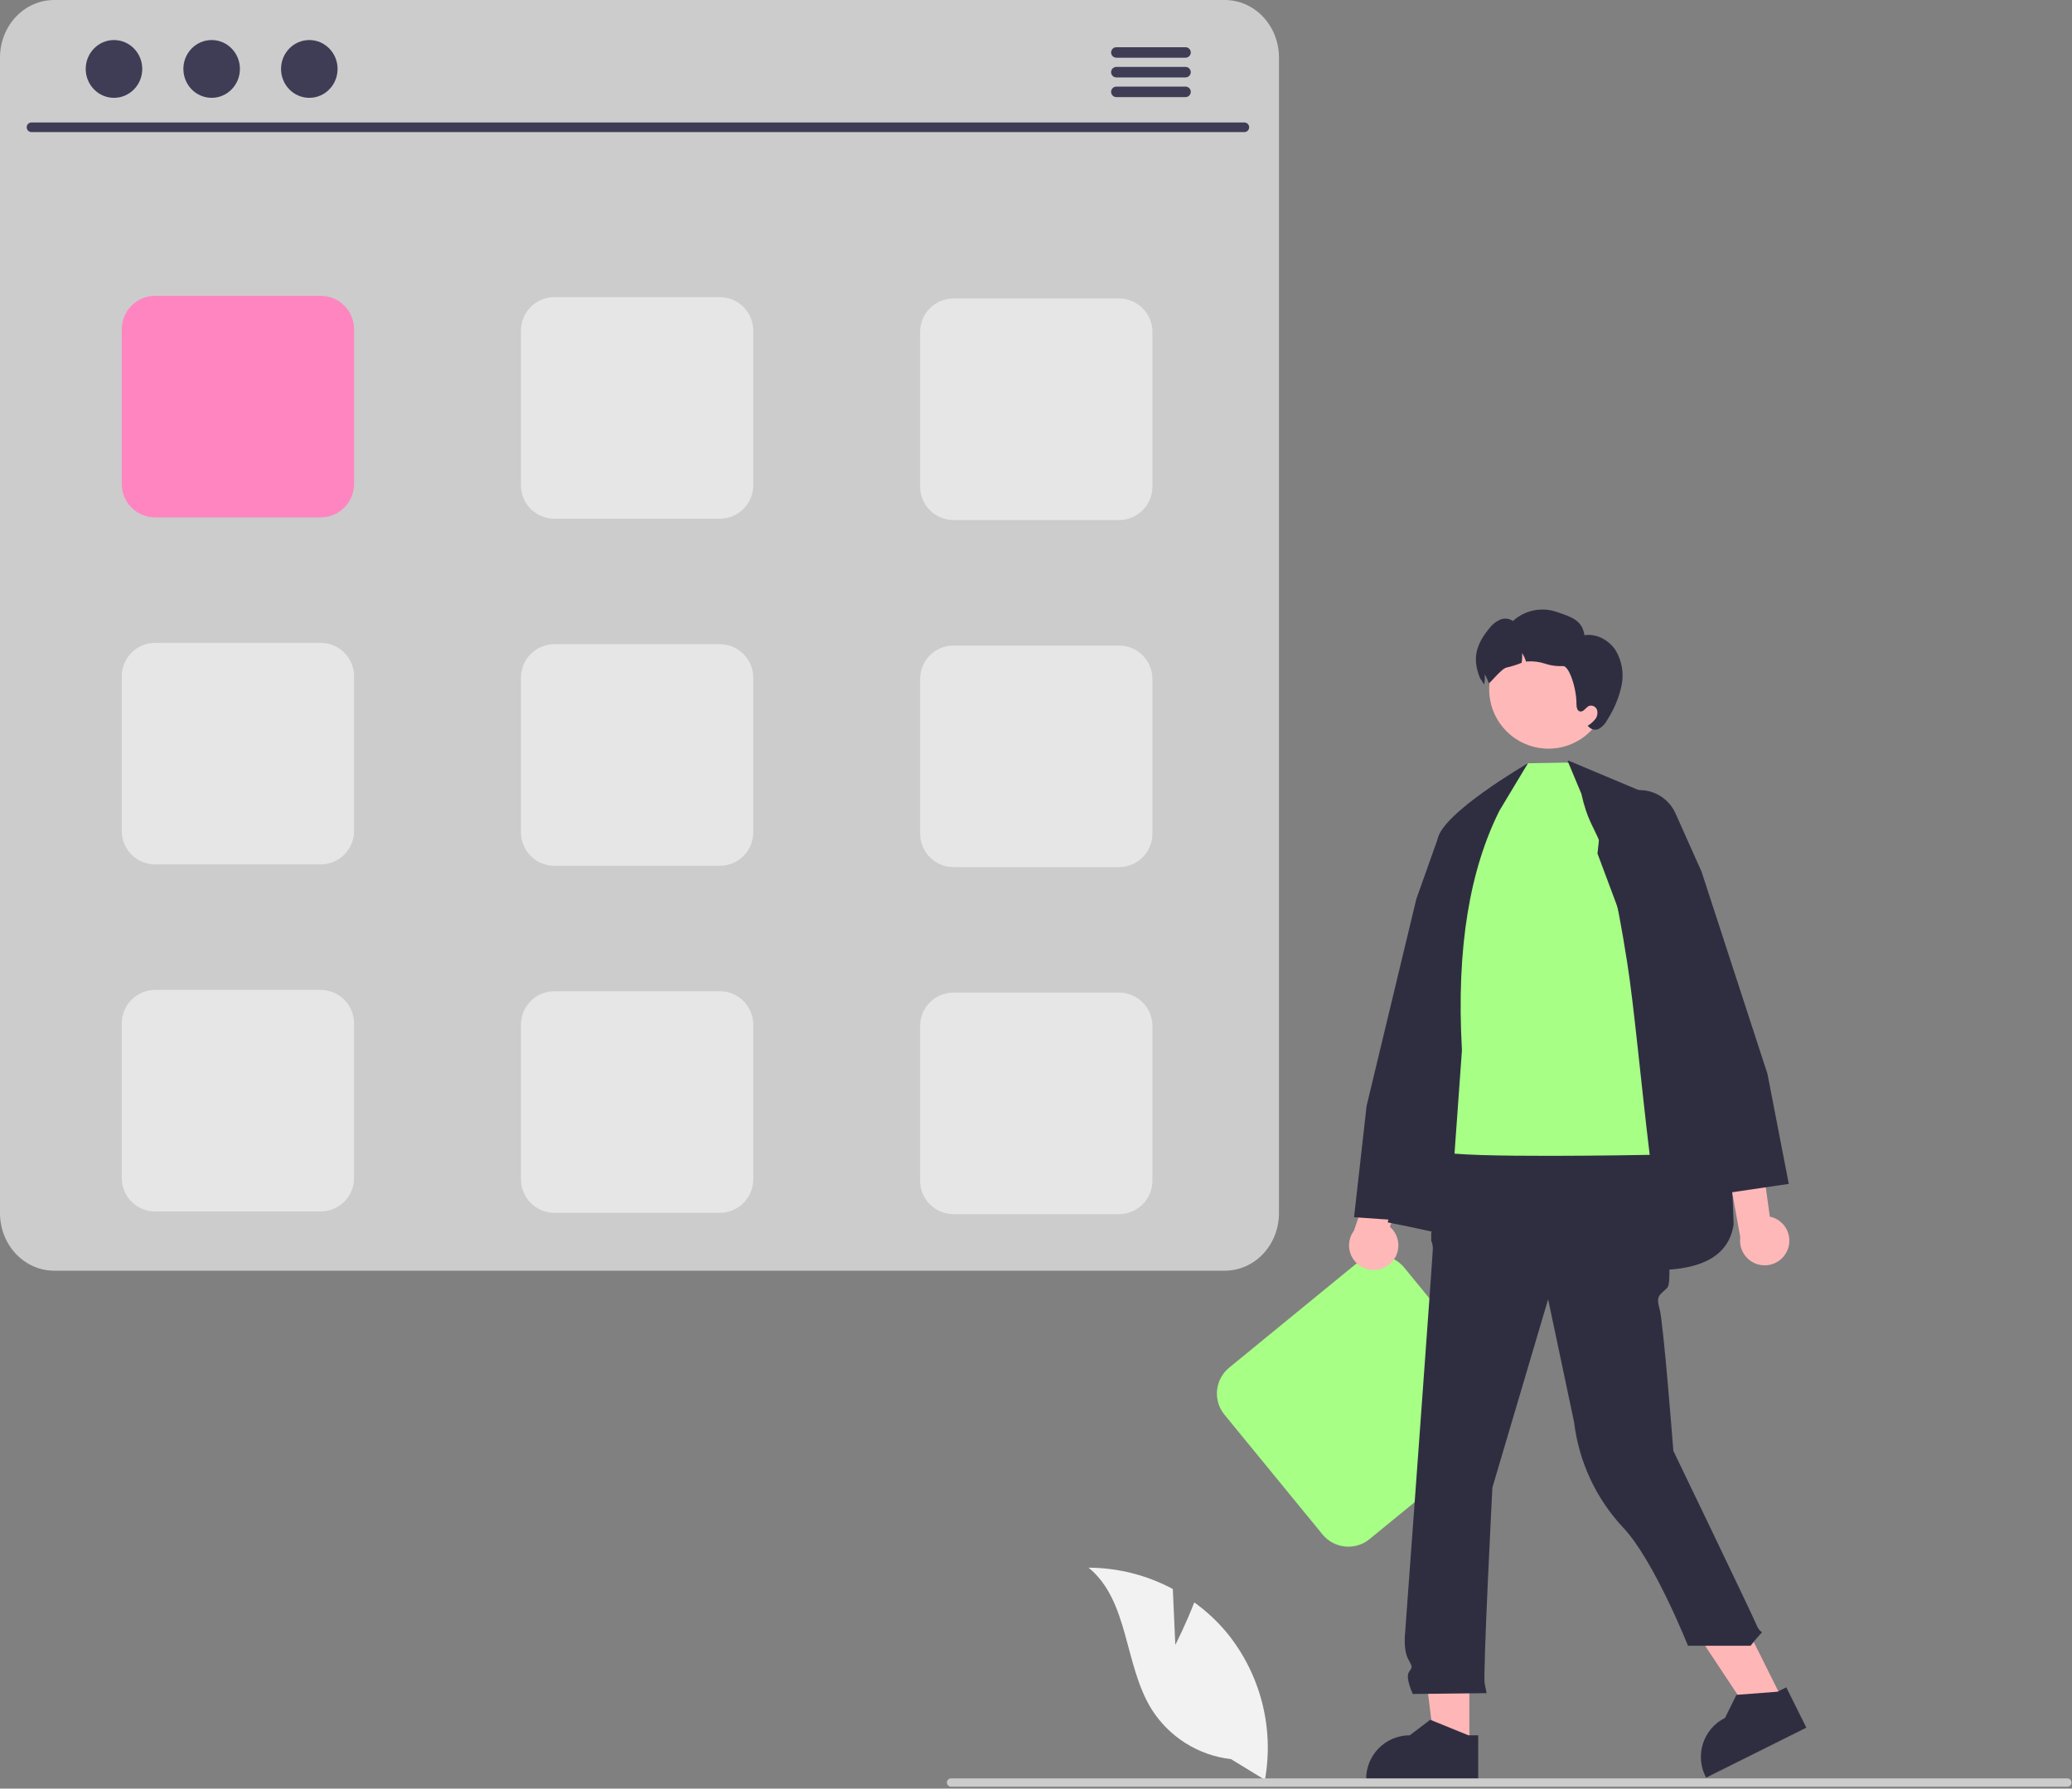 <svg width="776" height="670" viewBox="0 0 776 670" fill="none" xmlns="http://www.w3.org/2000/svg">
<rect x="0" y="0" width="776" height="670" fill="#808080" stroke="none"/>
<g clip-path="url(#clip0_28_111)">
<path d="M458.744 476H20.256C14.886 475.993 9.737 473.724 5.94 469.689C2.142 465.655 0.006 460.185 0 454.479V21.521C0.006 15.816 2.142 10.345 5.94 6.311C9.737 2.276 14.886 0.007 20.256 0H458.744C464.114 0.007 469.263 2.276 473.06 6.311C476.858 10.345 478.994 15.816 479 21.521V454.479C478.994 460.185 476.858 465.655 473.06 469.689C469.263 473.724 464.114 475.993 458.744 476Z" fill="#CCCCCC"/>
<path d="M120.103 193.813H58.103C54.789 193.809 51.611 192.491 49.268 190.148C46.925 187.804 45.606 184.627 45.603 181.313V123.313C45.606 119.999 46.925 116.822 49.268 114.478C51.611 112.135 54.789 110.817 58.103 110.813H120.103C123.417 110.817 126.594 112.135 128.937 114.478C131.281 116.822 132.599 119.999 132.603 123.313V181.313C132.599 184.627 131.281 187.804 128.937 190.148C126.594 192.491 123.417 193.809 120.103 193.813Z" fill="#FF85C0"/>
<path d="M269.603 194.313H207.603C204.289 194.309 201.111 192.991 198.768 190.648C196.425 188.304 195.106 185.127 195.103 181.813V123.813C195.106 120.499 196.425 117.322 198.768 114.978C201.111 112.635 204.289 111.317 207.603 111.313H269.603C272.917 111.317 276.094 112.635 278.437 114.978C280.781 117.322 282.099 120.499 282.103 123.813V181.813C282.099 185.127 280.781 188.304 278.437 190.648C276.094 192.991 272.917 194.309 269.603 194.313Z" fill="#E6E6E6"/>
<path d="M419.103 194.813H357.103C353.789 194.809 350.611 193.491 348.268 191.148C345.925 188.804 344.606 185.627 344.603 182.313V124.313C344.606 120.999 345.925 117.822 348.268 115.478C350.611 113.135 353.789 111.817 357.103 111.813H419.103C422.417 111.817 425.594 113.135 427.937 115.478C430.281 117.822 431.599 120.999 431.603 124.313V182.313C431.599 185.627 430.281 188.804 427.937 191.148C425.594 193.491 422.417 194.809 419.103 194.813Z" fill="#E6E6E6"/>
<path d="M120.103 323.813H58.103C54.789 323.809 51.611 322.491 49.268 320.148C46.925 317.804 45.606 314.627 45.603 311.313V253.313C45.606 249.999 46.925 246.822 49.268 244.478C51.611 242.135 54.789 240.817 58.103 240.813H120.103C123.417 240.817 126.594 242.135 128.937 244.478C131.281 246.822 132.599 249.999 132.603 253.313V311.313C132.599 314.627 131.281 317.804 128.937 320.148C126.594 322.491 123.417 323.809 120.103 323.813Z" fill="#E6E6E6"/>
<path d="M269.603 324.313H207.603C204.289 324.309 201.111 322.991 198.768 320.648C196.425 318.304 195.106 315.127 195.103 311.813V253.813C195.106 250.499 196.425 247.322 198.768 244.978C201.111 242.635 204.289 241.317 207.603 241.313H269.603C272.917 241.317 276.094 242.635 278.437 244.978C280.781 247.322 282.099 250.499 282.103 253.813V311.813C282.099 315.127 280.781 318.304 278.437 320.648C276.094 322.991 272.917 324.309 269.603 324.313Z" fill="#E6E6E6"/>
<path d="M419.103 324.813H357.103C353.789 324.809 350.611 323.491 348.268 321.148C345.925 318.804 344.606 315.627 344.603 312.313V254.313C344.606 250.999 345.925 247.822 348.268 245.478C350.611 243.135 353.789 241.817 357.103 241.813H419.103C422.417 241.817 425.594 243.135 427.937 245.478C430.281 247.822 431.599 250.999 431.603 254.313V312.313C431.599 315.627 430.281 318.804 427.937 321.148C425.594 323.491 422.417 324.809 419.103 324.813Z" fill="#E6E6E6"/>
<path d="M120.103 453.813H58.103C54.789 453.809 51.611 452.491 49.268 450.148C46.925 447.804 45.606 444.627 45.603 441.313V383.313C45.606 379.999 46.925 376.822 49.268 374.478C51.611 372.135 54.789 370.817 58.103 370.813H120.103C123.417 370.817 126.594 372.135 128.937 374.478C131.281 376.822 132.599 379.999 132.603 383.313V441.313C132.599 444.627 131.281 447.804 128.937 450.148C126.594 452.491 123.417 453.809 120.103 453.813Z" fill="#E6E6E6"/>
<path d="M269.603 454.313H207.603C204.289 454.309 201.111 452.991 198.768 450.648C196.425 448.304 195.106 445.127 195.103 441.813V383.813C195.106 380.499 196.425 377.322 198.768 374.978C201.111 372.635 204.289 371.317 207.603 371.313H269.603C272.917 371.317 276.094 372.635 278.437 374.978C280.781 377.322 282.099 380.499 282.103 383.813V441.813C282.099 445.127 280.781 448.304 278.437 450.648C276.094 452.991 272.917 454.309 269.603 454.313Z" fill="#E6E6E6"/>
<path d="M419.103 454.813H357.103C353.789 454.809 350.611 453.491 348.268 451.148C345.925 448.804 344.606 445.627 344.603 442.313V384.313C344.606 380.999 345.925 377.822 348.268 375.478C350.611 373.135 353.789 371.817 357.103 371.813H419.103C422.417 371.817 425.594 373.135 427.937 375.478C430.281 377.822 431.599 380.999 431.603 384.313V442.313C431.599 445.627 430.281 448.804 427.937 451.148C425.594 453.491 422.417 454.809 419.103 454.813Z" fill="#E6E6E6"/>
<path d="M560.878 537.29L512.901 576.562C510.334 578.658 507.041 579.651 503.743 579.322C500.445 578.993 497.413 577.369 495.311 574.807L458.573 529.926C456.477 527.359 455.484 524.065 455.813 520.768C456.142 517.47 457.766 514.438 460.328 512.336L508.304 473.064C510.871 470.968 514.165 469.975 517.462 470.304C520.76 470.633 523.793 472.257 525.895 474.819L562.633 519.7C564.729 522.267 565.721 525.56 565.392 528.858C565.063 532.156 563.44 535.188 560.878 537.29Z" fill="#A7FF85"/>
<path d="M440.174 616.17L439.243 595.227C429.533 590.037 418.703 587.295 407.693 587.24C422.846 599.629 420.952 623.51 431.226 640.169C434.47 645.341 438.836 649.716 444 652.97C449.165 656.225 454.996 658.276 461.061 658.971L473.741 666.734C475.481 657.034 475.098 647.072 472.617 637.535C470.136 627.997 465.617 619.111 459.371 611.488C455.825 607.247 451.759 603.468 447.269 600.243C444.232 608.251 440.174 616.17 440.174 616.17Z" fill="#F2F2F2"/>
<path d="M520.358 473.62C521.396 472.77 522.235 471.703 522.816 470.494C523.397 469.285 523.706 467.964 523.721 466.622C523.736 465.281 523.456 463.953 522.902 462.731C522.348 461.51 521.533 460.424 520.515 459.552L541.255 405.329L524.68 408.84L507.081 460.995C505.728 462.804 505.086 465.046 505.276 467.296C505.466 469.546 506.475 471.649 508.112 473.205C509.748 474.761 511.899 475.663 514.156 475.739C516.413 475.816 518.62 475.062 520.358 473.62Z" fill="#FFB8B8"/>
<path d="M511.819 414.239L530.438 336.771L538.44 314.251C539.089 312.423 540.094 310.741 541.397 309.303C542.699 307.865 544.273 306.699 546.028 305.872C547.783 305.045 549.685 304.573 551.623 304.484C553.561 304.395 555.498 304.691 557.321 305.353C559.714 306.23 561.839 307.711 563.49 309.651C565.141 311.592 566.262 313.927 566.744 316.429L568.747 326.963L531.47 457.323L531.384 457.62L507.113 455.987L511.819 414.239Z" fill="#2F2E41"/>
<path d="M587.389 284.907L545.931 368.75L519.703 457.902C574.959 468.676 644.29 491.726 649.28 458.669C646.205 366.505 636.517 337.107 616.518 297.152L587.389 284.907Z" fill="#2F2E41"/>
<path d="M550.299 654.288L537.282 654.287L531.089 604.078L550.302 604.079L550.299 654.288Z" fill="#FFB6B6"/>
<path d="M553.619 666.906L511.646 666.905V666.374C511.646 662.041 513.368 657.886 516.431 654.822C519.495 651.758 523.65 650.037 527.983 650.037H527.984L535.651 644.22L549.956 650.038L553.62 650.038L553.619 666.906Z" fill="#2F2E41"/>
<path d="M667.919 637.364L656.268 643.17L628.328 600.996L645.523 592.426L667.919 637.364Z" fill="#FFB6B6"/>
<path d="M676.519 647.176L638.953 665.899L638.716 665.424C636.784 661.546 636.471 657.059 637.846 652.95C639.221 648.842 642.172 645.447 646.05 643.514L646.051 643.514L650.318 634.888L665.715 633.713L668.995 632.079L676.519 647.176Z" fill="#2F2E41"/>
<path d="M544.532 426.254L616.311 428.766L621.678 438.734C621.678 438.734 627.299 479.513 624.421 482.392C621.542 485.271 620.102 485.271 621.542 490.309C622.981 495.347 626.702 543.483 626.702 543.483C626.702 543.483 656.354 604.988 657.794 608.586C659.233 612.185 660.672 610.745 659.233 612.185C657.958 613.56 656.757 615.001 655.634 616.503H632.174C632.174 616.503 619.543 584.64 607.98 572.315C597.77 561.433 591.304 547.573 589.525 532.758L579.798 486.71L558.926 557.242C558.926 557.242 555.328 627.055 556.047 630.653L556.767 634.252L529.116 634.561C529.116 634.561 526.237 628.494 527.677 626.335C529.116 624.176 529.03 624.765 527.274 621.232C525.518 617.698 526.237 611.711 526.237 611.711C526.237 611.711 536.615 470.157 536.615 467.997C536.669 466.886 536.465 465.778 536.017 464.76V461.829L538.774 451.444L544.532 426.254Z" fill="#2F2E41"/>
<path d="M592.247 297.341L587.361 285.652L572.24 285.917L556.473 308.221L539.923 377.819C539.923 377.819 533.979 428.66 539.923 431.344C545.867 434.028 617.844 432.6 617.844 432.6C614.512 405.144 612.028 377.213 609.41 360.528C600.759 305.383 596.676 316.988 592.247 297.341Z" fill="#A7FF85"/>
<path d="M572.24 285.917C572.24 285.917 539.667 304.746 538.393 314.575C537.119 324.404 532.854 444.703 532.854 444.703L544.373 437.26L547.521 393.415C545.325 354.455 550.684 325.416 561.579 303.648L572.24 285.917Z" fill="#2F2E41"/>
<path d="M579.93 280.441C592.19 280.441 602.129 270.502 602.129 258.241C602.129 245.981 592.19 236.042 579.93 236.042C567.669 236.042 557.73 245.981 557.73 258.241C557.73 270.502 567.669 280.441 579.93 280.441Z" fill="#FFB8B8"/>
<path d="M607.283 256.923C606.291 261.421 604.503 265.705 602.003 269.573C601.339 270.892 600.347 272.018 599.123 272.843C598.503 273.241 597.763 273.409 597.032 273.317C596.301 273.226 595.626 272.881 595.123 272.343L594.583 271.903C595.642 271.25 596.588 270.43 597.383 269.473C597.776 268.993 598.05 268.426 598.18 267.819C598.311 267.212 598.294 266.582 598.133 265.983C597.941 265.392 597.528 264.898 596.979 264.605C596.431 264.312 595.791 264.243 595.193 264.413C593.893 264.923 593.103 266.803 591.743 266.513C590.643 266.273 590.413 264.823 590.413 263.683C590.453 257.723 587.573 249.253 585.343 249.513C583.09 249.636 580.834 249.334 578.693 248.623C576.549 247.91 574.287 247.622 572.033 247.773C571.873 247.793 571.713 247.823 571.543 247.853C571.181 246.721 570.684 245.636 570.063 244.623C570.133 245.846 570.072 247.073 569.883 248.283C568.089 249.022 566.236 249.608 564.343 250.033C562.283 250.323 557.753 256.483 557.543 255.853C557.181 254.721 556.684 253.636 556.063 252.623C556.133 253.846 556.072 255.073 555.883 256.283C555.873 256.333 555.873 256.373 555.863 256.423C554.863 255.093 554.253 253.473 554.593 254.713C551.243 247.133 552.543 241.703 557.813 235.313C558.84 233.939 560.199 232.848 561.763 232.143C562.546 231.799 563.404 231.662 564.256 231.746C565.107 231.831 565.922 232.132 566.623 232.623C568.772 230.652 571.41 229.292 574.262 228.684C577.114 228.076 580.076 228.241 582.843 229.163C588.333 231.073 592.563 232.193 593.403 237.953C597.943 237.223 602.613 239.803 605.113 243.653C607.479 247.646 608.254 252.384 607.283 256.923Z" fill="#2F2E41"/>
<path d="M669.49 468.142C669.989 466.897 670.209 465.558 670.134 464.219C670.059 462.879 669.692 461.573 669.058 460.391C668.423 459.209 667.538 458.181 666.463 457.378C665.388 456.575 664.151 456.018 662.837 455.746L654.833 398.246L642.01 409.32L651.768 463.494C651.456 465.73 651.976 468.004 653.229 469.883C654.481 471.762 656.38 473.116 658.564 473.689C660.748 474.262 663.067 474.014 665.081 472.992C667.094 471.97 668.663 470.244 669.49 468.142Z" fill="#FFB8B8"/>
<path d="M645.863 447.03L598.287 319.736L599.45 309.076C599.733 306.544 600.666 304.128 602.158 302.063C603.651 299.997 605.652 298.353 607.968 297.29C609.734 296.485 611.641 296.038 613.58 295.973C615.519 295.909 617.452 296.228 619.267 296.914C621.082 297.6 622.743 298.638 624.155 299.969C625.567 301.299 626.702 302.896 627.494 304.667L637.265 326.521L661.949 402.282L669.93 443.483L645.863 447.03Z" fill="#2F2E41"/>
<path d="M775.79 667.731C775.791 667.935 775.751 668.137 775.673 668.326C775.595 668.515 775.481 668.686 775.336 668.83C775.192 668.975 775.02 669.089 774.832 669.167C774.643 669.245 774.441 669.285 774.237 669.284H356.186C355.774 669.284 355.379 669.12 355.088 668.829C354.797 668.538 354.633 668.143 354.633 667.731C354.633 667.319 354.797 666.924 355.088 666.632C355.379 666.341 355.774 666.177 356.186 666.177H774.237C774.441 666.177 774.643 666.217 774.832 666.295C775.02 666.372 775.192 666.487 775.336 666.631C775.481 666.775 775.595 666.947 775.673 667.136C775.751 667.324 775.791 667.527 775.79 667.731Z" fill="#CCCCCC"/>
<path d="M466.06 49.484H11.767C11.295 49.474 10.845 49.279 10.514 48.942C10.184 48.604 9.999 48.15 9.999 47.678C9.999 47.205 10.184 46.751 10.514 46.413C10.845 46.076 11.295 45.881 11.767 45.871H466.06C466.533 45.881 466.982 46.076 467.313 46.413C467.644 46.751 467.829 47.205 467.829 47.678C467.829 48.15 467.644 48.604 467.313 48.942C466.982 49.279 466.533 49.474 466.06 49.484Z" fill="#3F3D56"/>
<path d="M42.691 36.647C48.539 36.647 53.279 31.801 53.279 25.823C53.279 19.846 48.539 15 42.691 15C36.844 15 32.104 19.846 32.104 25.823C32.104 31.801 36.844 36.647 42.691 36.647Z" fill="#3F3D56"/>
<path d="M79.267 36.647C85.114 36.647 89.854 31.801 89.854 25.823C89.854 19.846 85.114 15 79.267 15C73.419 15 68.679 19.846 68.679 25.823C68.679 31.801 73.419 36.647 79.267 36.647Z" fill="#3F3D56"/>
<path d="M115.842 36.647C121.689 36.647 126.429 31.801 126.429 25.823C126.429 19.846 121.689 15 115.842 15C109.994 15 105.254 19.846 105.254 25.823C105.254 31.801 109.994 36.647 115.842 36.647Z" fill="#3F3D56"/>
<path d="M444.039 17.683H418.058C417.543 17.693 417.053 17.905 416.692 18.273C416.331 18.64 416.129 19.135 416.129 19.65C416.129 20.165 416.331 20.66 416.692 21.027C417.053 21.395 417.543 21.607 418.058 21.617H444.039C444.554 21.607 445.044 21.395 445.405 21.027C445.766 20.66 445.968 20.165 445.968 19.65C445.968 19.135 445.766 18.64 445.405 18.273C445.044 17.905 444.554 17.693 444.039 17.683Z" fill="#3F3D56"/>
<path d="M444.039 25.067H418.058C417.543 25.077 417.053 25.289 416.692 25.657C416.331 26.025 416.129 26.519 416.129 27.034C416.129 27.549 416.331 28.044 416.692 28.412C417.053 28.779 417.543 28.991 418.058 29.002H444.039C444.554 28.991 445.044 28.779 445.405 28.412C445.766 28.044 445.968 27.549 445.968 27.034C445.968 26.519 445.766 26.025 445.405 25.657C445.044 25.289 444.554 25.077 444.039 25.067Z" fill="#3F3D56"/>
<path d="M444.039 32.442H418.058C417.543 32.452 417.053 32.664 416.692 33.032C416.331 33.399 416.129 33.894 416.129 34.409C416.129 34.924 416.331 35.419 416.692 35.786C417.053 36.154 417.543 36.366 418.058 36.376H444.039C444.554 36.366 445.044 36.154 445.405 35.786C445.766 35.419 445.968 34.924 445.968 34.409C445.968 33.894 445.766 33.399 445.405 33.032C445.044 32.664 444.554 32.452 444.039 32.442Z" fill="#3F3D56"/>
</g>
<defs>
<clipPath id="clip0_28_111">
<rect width="775.79" height="669.284" fill="white"/>
</clipPath>
</defs>
</svg>
